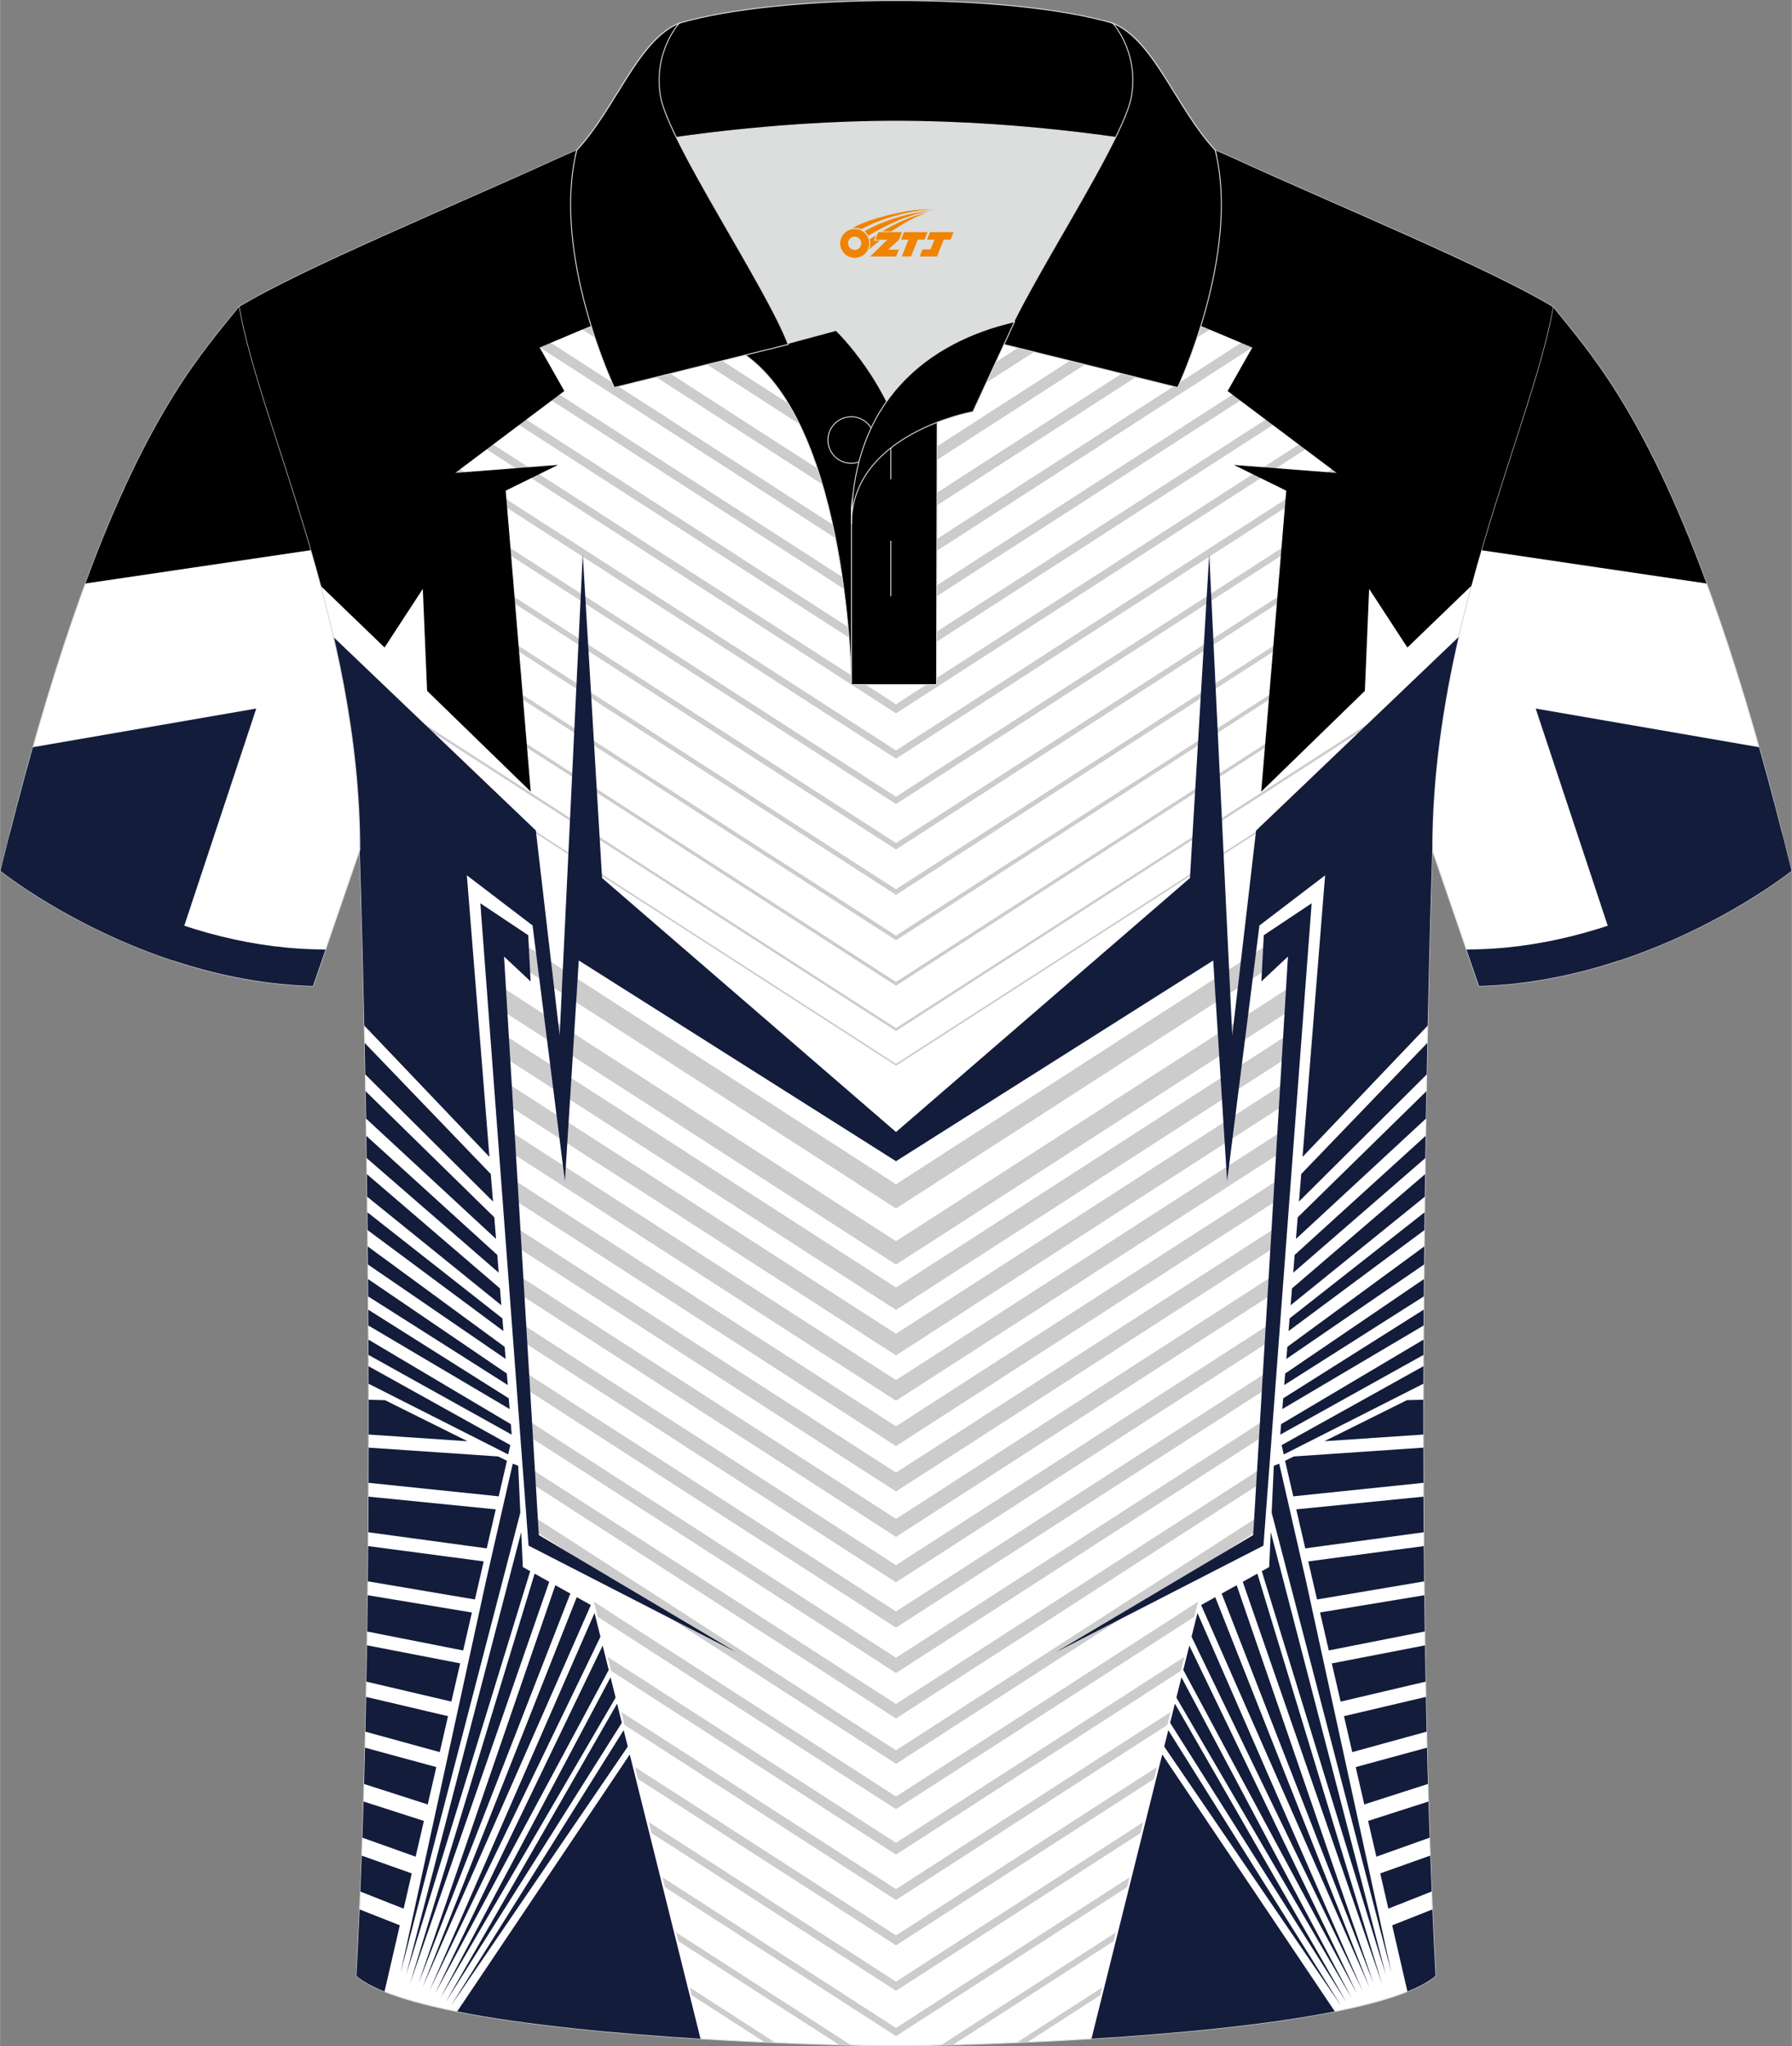 <?xml version="1.0" encoding="utf-8"?>
<!-- Generator: Adobe Illustrator 24.0.1, SVG Export Plug-In . SVG Version: 6.00 Build 0)  -->
<svg xmlns="http://www.w3.org/2000/svg" xmlns:xlink="http://www.w3.org/1999/xlink" version="1.1" id="图层_1" x="0px" y="0px" width="379.8px" height="433.5px" viewBox="0 0 379.58 433.29" enable-background="new 0 0 379.58 433.29" xml:space="preserve">
<rect x="0" y="0" width="379.58" height="433.29" fill="#808080" stroke="none"/>
<g>
	
		<path fill-rule="evenodd" clip-rule="evenodd" fill="#FFFFFF" stroke="#DCDDDD" stroke-width="0.2" stroke-miterlimit="22.926" d="   M328.97,64.99c10.24,12.8,29.35,32.41,50.5,119.4c0,0-29.18,23.37-66.19,24.39c0,0-7.16-20.81-9.9-28.83l0,0   C303.39,132.18,324.69,89.74,328.97,64.99z"/>
	<g>
		<path fill-rule="evenodd" clip-rule="evenodd" d="M361.5,123.55l-47.71-7.05c6.06-20.82,12.94-38.58,15.18-51.51    C336.19,74.02,347.84,86.45,361.5,123.55z"/>
		<path fill-rule="evenodd" clip-rule="evenodd" fill="#131C3B" d="M372.62,158.21l-47.32-8.18l17.7,53.32    c21.77-7.2,36.48-18.97,36.48-18.97C377.16,174.88,374.88,166.19,372.62,158.21z"/>
		<g>
			<path fill-rule="evenodd" clip-rule="evenodd" fill="#131C3B" d="M374.63,178.34c-5.14,4.11-12.06,8.06-17.89,10.98     c-13.48,6.74-28.44,11.26-43.57,11.68l-2.53,0.07l2.65,7.71c37.01-1.02,66.19-24.39,66.19-24.39c-0.69-2.83-1.37-5.59-2.06-8.28     L374.63,178.34z"/>
		</g>
	</g>
	
		<path fill-rule="evenodd" clip-rule="evenodd" fill="#FFFFFF" stroke="#DCDDDD" stroke-width="0.2" stroke-miterlimit="22.926" d="   M76.19,179.96c0,0,4.68,137.1-0.7,238.43c15.59,13.14,104.58,14.84,114.3,14.8c9.72,0.03,98.71-1.67,114.3-14.81   c-5.38-101.32-0.7-238.43-0.7-238.43c0-47.77,21.3-90.22,25.58-114.96c-13.68-8.25-45.42-21.31-67.36-31.33   c-5.84-2.66-10.73-4.57-15.08-5.94l-113.52-0.01c-4.32,1.37-9.2,3.29-15.05,5.95C96.02,43.67,64.27,56.74,50.61,64.99   C54.89,89.74,76.19,132.18,76.19,179.96z"/>
	<g>
		<path fill-rule="evenodd" clip-rule="evenodd" fill="#CCCCCC" d="M189.79,250.75l-83.76-53.99l0.33,5.34l83.43,53.78l83.43-53.78    l0.33-5.34L189.79,250.75L189.79,250.75z M161.95,432.41c0.77,0.03,1.53,0.07,2.27,0.1l-18.09-11.66l0.4,1.63L161.95,432.41    L161.95,432.41z M177.75,432.98l-34.07-21.96l-0.46-1.85l37.04,23.87C179.46,433.03,178.62,433.01,177.75,432.98L177.75,432.98z     M199.32,433.05c0.8-0.02,1.64-0.04,2.51-0.06l34.06-21.96l0.46-1.85L199.32,433.05L199.32,433.05z M215.35,432.51l18.09-11.66    l-0.4,1.63l-15.41,9.93C216.86,432.44,216.1,432.48,215.35,432.51L215.35,432.51z M189.79,262.81l82.99-53.49l-0.32,5.15    l-82.67,53.29l-82.67-53.29l-0.32-5.15L189.79,262.81L189.79,262.81z M189.79,272.61l82.36-53.09l-0.3,4.95l-82.06,52.89    l-82.06-52.89l-0.3-4.95L189.79,272.61L189.79,272.61z M189.79,282.41l81.73-52.68l-0.29,4.76l-81.44,52.49l-81.44-52.49    l-0.29-4.76L189.79,282.41L189.79,282.41z M189.79,292.21l81.11-52.28l-0.28,4.56l-80.83,52.1l-80.83-52.1l-0.28-4.56    L189.79,292.21L189.79,292.21z M189.79,302l80.48-51.87l-0.27,4.36l-80.21,51.7l-80.21-51.7l-0.27-4.36L189.79,302L189.79,302z     M189.79,311.8l-79.85-51.47l0.26,4.17l79.59,51.3l79.59-51.3l0.26-4.17L189.79,311.8L189.79,311.8z M189.79,321.6l-79.22-51.06    l0.24,3.97l78.98,50.91l78.98-50.91l0.24-3.97L189.79,321.6L189.79,321.6z M189.79,331.4l-78.6-50.66l0.23,3.78l78.36,50.51    l78.36-50.51l0.23-3.78L189.79,331.4L189.79,331.4z M189.79,341.2l-77.97-50.25l0.22,3.58l77.75,50.11l77.75-50.11l0.22-3.58    L189.79,341.2L189.79,341.2z M189.79,351l-77.34-49.85l0.21,3.38l77.13,49.71l77.13-49.71l0.21-3.38L189.79,351L189.79,351z     M189.79,360.8l76.71-49.44l-0.2,3.19l-76.52,49.32l-76.52-49.32l-0.2-3.19L189.79,360.8L189.79,360.8z M189.79,370.6l76.09-49.04    l-0.18,2.99l-75.9,48.92l-75.9-48.92l-0.18-2.99L189.79,370.6L189.79,370.6z M189.79,380.39l64-41.25l-0.8,3.2l-63.2,40.74    l-63.2-40.74l-0.8-3.2L189.79,380.39L189.79,380.39z M189.79,390.19l61.09-39.37l-0.74,2.97l-60.35,38.9l-60.35-38.9l-0.74-2.97    L189.79,390.19L189.79,390.19z M189.79,399.99l-58.19-37.5l0.68,2.75l57.5,37.06l57.5-37.06l0.68-2.75L189.79,399.99    L189.79,399.99z M189.79,409.79l-55.28-35.63l0.63,2.52l54.65,35.23l54.65-35.23l0.63-2.52L189.79,409.79L189.79,409.79z     M189.79,419.59l52.37-33.76l-0.57,2.3l-51.8,33.39l-51.8-33.39l-0.57-2.3L189.79,419.59L189.79,419.59z M189.79,429.39    l49.47-31.88l-0.52,2.07l-48.95,31.55l-48.95-31.55l-0.52-2.07L189.79,429.39z"/>
		<path fill-rule="evenodd" clip-rule="evenodd" fill="#CCCCCC" d="M305.82,150.87l0.08-0.47l-116.11,74.84L73.68,150.39l0.08,0.47    l116.04,74.79L305.82,150.87L305.82,150.87z M309.15,54.88c-0.69-0.32-1.38-0.64-2.08-0.96L189.8,129.51L72.51,53.92    c-0.7,0.32-1.4,0.64-2.08,0.96l119.36,76.93L309.15,54.88L309.15,54.88z M300.42,50.9l-110.63,71.3L79.15,50.9l2.28-1.02    l108.35,69.84l108.35-69.84L300.42,50.9L300.42,50.9z M291.61,46.97L189.79,112.6L87.97,46.97l2.47-1.09l99.35,64.04l99.35-64.03    L291.61,46.97L291.61,46.97z M282.75,43.06l-92.96,59.92L96.82,43.06l2.65-1.16l90.32,58.22l90.32-58.22L282.75,43.06    L282.75,43.06z M273.9,39.16l-84.11,54.21l-84.11-54.21l2.81-1.25l81.3,52.4l81.3-52.4L273.9,39.16L273.9,39.16z M265.09,35.23    l-75.3,48.53l-75.3-48.53c1-0.45,1.99-0.9,2.96-1.34l72.34,46.63l72.34-46.62C263.09,34.33,264.08,34.78,265.09,35.23    L265.09,35.23z M256.25,31.31l-66.46,42.84l-66.47-42.84c1.13-0.47,2.22-0.91,3.28-1.32l63.19,40.73L252.97,30    C254.03,30.4,255.12,30.84,256.25,31.31L256.25,31.31z M246.79,27.8l-57,36.74l-57.03-36.76L133,27.7h5.26l51.52,33.21l51.51-33.2    h5.23L246.79,27.8L246.79,27.8z M232.01,27.72l-42.22,27.21l-42.23-27.22h5.92l36.32,23.41l36.31-23.4L232.01,27.72L232.01,27.72z     M217.1,27.72h-6.21l-21.11,13.6l-21.1-13.61h-6.21l27.32,17.61L217.1,27.72L217.1,27.72z M202.2,27.72h-6.5l-5.9,3.81l-5.92-3.82    h-6.5l12.41,8L202.2,27.72L202.2,27.72z M189.79,139.31c40.09-25.84,80.17-51.67,120.26-77.51c0,0.71,0,1.41,0,2.12    c-40.09,25.84-80.17,51.67-120.26,77.51c-40.09-25.84-80.17-51.67-120.26-77.51c0-0.71,0-1.41,0-2.12    C109.62,87.63,149.7,113.47,189.79,139.31L189.79,139.31z M189.79,149.11c40.09-25.84,80.17-51.67,120.26-77.51    c0,0.64,0,1.29,0,1.93c-40.09,25.84-80.17,51.67-120.26,77.51C149.7,125.2,109.62,99.37,69.53,73.53c0-0.64,0-1.29,0-1.93    C109.62,97.43,149.7,123.27,189.79,149.11L189.79,149.11z M189.79,158.9c40.09-25.84,80.17-51.67,120.26-77.51    c0,0.58,0,1.16,0,1.74c-40.09,25.84-80.17,51.67-120.26,77.51c-40.09-25.84-80.17-51.67-120.26-77.51c0-0.58,0-1.16,0-1.74    C109.62,107.23,149.7,133.07,189.79,158.9L189.79,158.9z M189.79,168.7c40.09-25.84,80.17-51.67,120.26-77.51    c0,0.52,0,1.04,0,1.55c-40.09,25.84-80.17,51.67-120.26,77.51c-40.09-25.84-80.17-51.67-120.26-77.51c0-0.52,0-1.04,0-1.55    C109.62,117.03,149.7,142.87,189.79,168.7L189.79,168.7z M189.79,178.5l84.08-54.19l-0.15,1.46l-83.93,54.1l-83.93-54.1    l-0.15-1.46L189.79,178.5L189.79,178.5z M283.46,118.12l26.58-17.13c0,0.46,0,0.91,0,1.37l-24.02,15.48L283.46,118.12    L283.46,118.12z M189.79,188.3l82.99-53.49l-0.13,1.26l-82.85,53.4l-82.85-53.4l-0.13-1.26L189.79,188.3L189.79,188.3z     M301.84,116.08l8.2-5.29c0,0.39,0,0.78,0,1.18l-6,3.87L301.84,116.08L301.84,116.08z M189.79,198.1l81.89-52.78l-0.11,1.06    l-81.78,52.71l-81.78-52.71l-0.11-1.06L189.79,198.1L189.79,198.1z M189.79,207.9l80.79-52.07l-0.09,0.86l-80.7,52.02l-80.7-52.02    l-0.09-0.86L189.79,207.9L189.79,207.9z M189.79,217.7l102.09-65.81l2.67-1.11l-104.76,67.53L85.02,150.78l2.67,1.11L189.79,217.7    L189.79,217.7z M77.74,116.08l-2.21-0.25l-6-3.87c0-0.39,0-0.78,0-1.18L77.74,116.08L77.74,116.08z M96.11,118.12l-2.56-0.29    l-24.02-15.48c0-0.46,0-0.91,0-1.37L96.11,118.12z"/>
		<g>
			<g>
				<path fill-rule="evenodd" clip-rule="evenodd" d="M67.9,124.04l13.55,13.06l8.1-12.42l0.91,21.6l21.95,21.34l-5.3-63.73      l11.08-5.45l-21.76,1.69l23.1-17.34l-5.23-9.21l76.15-32.09l1.54-13.78L133,27.7c-4.32,1.37-9.2,3.29-15.05,5.95      C96.02,43.67,64.27,56.74,50.61,64.99C53.11,79.45,61.42,99.96,67.9,124.04z"/>
				<path fill-rule="evenodd" clip-rule="evenodd" fill="#131C3B" d="M123.43,117.33l4.09,68.58l64.27,55.51l-2,4.45l-67.2-42.5      l-2.94,46.7l-6.85-54.11l-13.92-10.62l4.78,59.62l-26.51-27.8c-0.48-22.84-0.97-37.2-0.97-37.2c0-15.76-2.32-30.93-5.58-45.09      l42.89,40.97l5.05,43.41L123.43,117.33L123.43,117.33z M77.23,220.82c0.04,2.16,0.09,4.39,0.13,6.68l27.06,26.91l-0.47-5.82      L77.23,220.82L77.23,220.82z M77.43,231.05c0.03,1.89,0.07,3.82,0.1,5.8l27.53,25.48l-0.37-4.58L77.43,231.05L77.43,231.05z       M77.58,240.5l0.07,4.71l27.98,24.27l-0.3-3.76L77.58,240.5L77.58,240.5z M77.7,248.61l0.06,4.78l28.42,22.98l-0.29-3.57      L77.7,248.61L77.7,248.61z M77.81,256.69l28.6,22.47l0.22,2.68l-28.78-21.38L77.81,256.69L77.81,256.69z M77.88,263.92      l29.01,21.26l0.21,2.56l-29.18-20L77.88,263.92L77.88,263.92z M77.95,270.83l29.4,20l0.2,2.44L77.97,274.5L77.95,270.83      L77.95,270.83z M77.99,277.31l0.02,3.35l29.93,17.69l-0.18-2.27L77.99,277.31L77.99,277.31z M78.03,283.65l0.01,3.24      l30.34,16.88l-0.18-2.22L78.03,283.65L78.03,283.65z M78.05,289.28l0.01,3.71l29.58,14.97l0.45-1.98L78.05,289.28z"/>
				<polygon fill-rule="evenodd" clip-rule="evenodd" fill="#131C3B" points="101.74,191.26 111.88,198.02 112.39,207.81       106.76,202.54 114.13,325.04 155.92,349.83 111.95,327.27 109.97,300.96     "/>
				<path fill-rule="evenodd" clip-rule="evenodd" fill="#131C3B" d="M78.07,296.38c0,2.44,0,4.89,0,7.37l20.96,1.42l-17.48-8.69      L78.07,296.38L78.07,296.38z M78.07,306.52c0,2.47-0.01,4.95-0.02,7.45l27.58,2.86l1.74-7.52l-1.85-0.92L78.07,306.52      L78.07,306.52z M78.04,316.9c-0.01,2.5-0.03,5.02-0.04,7.54l25.09,3.41l1.91-8.26L78.04,316.9L78.04,316.9z M77.97,327.37      l24.48,3.24l-1.86,8.06l-22.69-3.84C77.93,332.34,77.95,329.85,77.97,327.37L77.97,327.37z M77.87,337.77      c-0.03,2.56-0.06,5.12-0.1,7.69l20.33,4.01l1.85-8.04L77.87,337.77L77.87,337.77z M77.73,348.38l19.74,3.82l-1.87,8.09      l-18.01-4.22C77.65,353.5,77.69,350.94,77.73,348.38L77.73,348.38z M77.54,359.3c-0.05,2.46-0.1,4.91-0.16,7.36l15.76,4.33      l1.75-7.61L77.54,359.3L77.54,359.3z M77.3,370.05l15.11,4.11l-1.82,7.91l-13.48-4.33C77.17,375.18,77.24,372.61,77.3,370.05      L77.3,370.05z M76.99,381.45c-0.08,2.56-0.16,5.12-0.24,7.66l11.28,4.02l1.75-7.57L76.99,381.45L76.99,381.45z M76.61,392.91      l10.6,3.77l-1.72,7.46l-9.17-3.62C76.42,397.99,76.52,395.46,76.61,392.91L76.61,392.91z M76.16,404.3      c-0.2,4.76-0.43,9.46-0.68,14.09c1.42,1.19,3.44,2.29,5.96,3.3l3.24-14.03L76.16,404.3z"/>
				<path fill-rule="evenodd" clip-rule="evenodd" fill="#131C3B" d="M133.39,371.49l14.99,60.2c-17.35-1.07-36.79-2.85-51.55-5.78      L133.39,371.49z"/>
				<polygon fill-rule="evenodd" clip-rule="evenodd" fill="#131C3B" points="108.6,309.93 109.75,310.35 110.21,320.28       84.86,417.66 102.97,334.61     "/>
				<polygon fill-rule="evenodd" clip-rule="evenodd" fill="#131C3B" points="110.4,324.38 110.74,331.81 112.3,332.68       86.01,418.21     "/>
				<polygon fill-rule="evenodd" clip-rule="evenodd" fill="#131C3B" points="113.24,333.2 116.33,334.93 86.84,419.99     "/>
				<polygon fill-rule="evenodd" clip-rule="evenodd" fill="#131C3B" points="117.62,335.65 120.8,337.42 88.62,419.99     "/>
				<polygon fill-rule="evenodd" clip-rule="evenodd" fill="#131C3B" points="122.16,338.18 125.15,339.85 89.46,420.88     "/>
				<polygon fill-rule="evenodd" clip-rule="evenodd" fill="#131C3B" points="125.93,341.53 127.18,346.56 90.97,421.5     "/>
				<polygon fill-rule="evenodd" clip-rule="evenodd" fill="#131C3B" points="127.65,348.43 128.93,353.59 92.13,422.17     "/>
				<polygon fill-rule="evenodd" clip-rule="evenodd" fill="#131C3B" points="129.32,355.14 130.39,359.45 93.29,423.04     "/>
				<polygon fill-rule="evenodd" clip-rule="evenodd" fill="#131C3B" points="130.71,360.73 131.71,364.78 94.4,423.91     "/>
				<polygon fill-rule="evenodd" clip-rule="evenodd" fill="#131C3B" points="132.1,366.34 132.97,369.82 95.47,424.75     "/>
			</g>
			<g>
				<path fill-rule="evenodd" clip-rule="evenodd" d="M311.67,124.05l-13.55,13.06l-8.1-12.42l-0.91,21.6l-21.95,21.34l5.3-63.73      l-11.08-5.45l21.76,1.69l-23.1-17.34l5.23-9.21L189.12,41.5l-1.54-13.78l58.95,0.01c4.36,1.37,9.25,3.28,15.08,5.94      c21.93,10.02,53.68,23.08,67.36,31.33C326.47,79.45,318.15,99.96,311.67,124.05z"/>
				<path fill-rule="evenodd" clip-rule="evenodd" fill="#131C3B" d="M256.15,117.33l-4.09,68.58l-64.27,55.51l2,4.45l67.2-42.5      l2.94,46.7l6.85-54.11l13.91-10.61l-4.78,59.62l26.51-27.8c0.48-22.85,0.97-37.21,0.97-37.21c0-15.75,2.32-30.92,5.57-45.07      l-42.89,40.97l-5.05,43.41L256.15,117.33L256.15,117.33z M301.51,292.99l0.01-3.71l-30.04,16.71l0.45,1.98L301.51,292.99      L301.51,292.99z M301.53,286.89l-30.34,16.88l0.18-2.22l30.17-17.9L301.53,286.89L301.53,286.89z M301.56,280.66l-29.93,17.69      l0.18-2.27l29.77-18.78L301.56,280.66L301.56,280.66z M301.6,274.5l-29.57,18.77l0.2-2.44l29.4-20L301.6,274.5L301.6,274.5z       M301.66,267.74l0.04-3.82l-29.01,21.26l-0.21,2.56L301.66,267.74L301.66,267.74z M301.73,260.46l0.04-3.77l-28.6,22.47      l-0.22,2.68L301.73,260.46L301.73,260.46z M301.81,253.39l-28.42,22.98l0.29-3.57l28.2-24.19      C301.85,250.19,301.83,251.78,301.81,253.39L301.81,253.39z M301.92,245.21l-27.98,24.27l0.3-3.76l27.75-25.22L301.92,245.21      L301.92,245.21z M302.05,236.85l-27.53,25.48l0.37-4.58l27.26-26.7C302.12,232.95,302.08,234.88,302.05,236.85L302.05,236.85z       M302.22,227.5l-27.06,26.91l0.47-5.82l26.72-27.77C302.3,222.98,302.26,225.21,302.22,227.5z"/>
				<polygon fill-rule="evenodd" clip-rule="evenodd" fill="#131C3B" points="277.84,191.26 267.7,198.02 267.19,207.81       272.82,202.54 265.45,325.04 223.66,349.83 267.63,327.27 269.61,300.96     "/>
				<path fill-rule="evenodd" clip-rule="evenodd" fill="#131C3B" d="M298.13,421.68c2.51-1.01,4.54-2.11,5.96-3.3      c-0.25-4.62-0.47-9.32-0.67-14.08l-8.52,3.37L298.13,421.68L298.13,421.68z M303.26,400.51c-0.1-2.52-0.2-5.06-0.29-7.61      l-10.6,3.77l1.72,7.46L303.26,400.51L303.26,400.51z M302.83,389.11l-11.28,4.02l-1.75-7.57l12.79-4.11      C302.66,384.02,302.75,386.57,302.83,389.11L302.83,389.11z M302.48,377.73c-0.07-2.55-0.14-5.12-0.2-7.68l-15.11,4.11      l1.82,7.91L302.48,377.73L302.48,377.73z M302.2,366.66l-15.76,4.33l-1.75-7.61l17.35-4.08      C302.09,361.75,302.14,364.21,302.2,366.66L302.2,366.66z M301.98,356.07c-0.05-2.56-0.09-5.12-0.13-7.68l-19.74,3.82l1.87,8.09      L301.98,356.07L301.98,356.07z M301.8,345.45l-20.33,4.01l-1.85-8.04l22.09-3.65C301.73,340.33,301.77,342.89,301.8,345.45      L301.8,345.45z M301.67,334.84c-0.03-2.49-0.05-4.98-0.07-7.47l-24.48,3.24l1.86,8.06L301.67,334.84L301.67,334.84z       M301.58,324.44l-25.09,3.41l-1.91-8.26l26.95-2.69C301.55,319.41,301.56,321.92,301.58,324.44L301.58,324.44z M301.53,313.97      c-0.01-2.5-0.02-4.98-0.02-7.45l-27.45,1.87l-1.85,0.92l1.74,7.52L301.53,313.97L301.53,313.97z M301.5,303.75      c0-2.47,0-4.93,0-7.37l-3.48,0.09l-17.48,8.69L301.5,303.75z"/>
				<path fill-rule="evenodd" clip-rule="evenodd" fill="#131C3B" d="M246.19,371.49l-14.99,60.19c17.35-1.07,36.78-2.85,51.55-5.78      L246.19,371.49z"/>
				<polygon fill-rule="evenodd" clip-rule="evenodd" fill="#131C3B" points="270.98,309.93 269.83,310.35 269.37,320.28       294.72,417.66 276.61,334.61     "/>
				<polygon fill-rule="evenodd" clip-rule="evenodd" fill="#131C3B" points="269.18,324.38 268.84,331.81 267.28,332.68       293.57,418.21     "/>
				<polygon fill-rule="evenodd" clip-rule="evenodd" fill="#131C3B" points="266.34,333.2 263.25,334.93 292.73,419.99     "/>
				<polygon fill-rule="evenodd" clip-rule="evenodd" fill="#131C3B" points="261.96,335.65 258.78,337.42 290.96,419.99     "/>
				<polygon fill-rule="evenodd" clip-rule="evenodd" fill="#131C3B" points="257.42,338.18 254.43,339.85 290.12,420.88     "/>
				<polygon fill-rule="evenodd" clip-rule="evenodd" fill="#131C3B" points="253.65,341.53 252.4,346.56 288.6,421.5     "/>
				<polygon fill-rule="evenodd" clip-rule="evenodd" fill="#131C3B" points="251.93,348.43 250.65,353.59 287.45,422.17     "/>
				<polygon fill-rule="evenodd" clip-rule="evenodd" fill="#131C3B" points="250.26,355.14 249.19,359.45 286.29,423.04     "/>
				<polygon fill-rule="evenodd" clip-rule="evenodd" fill="#131C3B" points="248.87,360.73 247.86,364.78 285.18,423.91     "/>
				<polygon fill-rule="evenodd" clip-rule="evenodd" fill="#131C3B" points="247.47,366.34 246.61,369.82 284.1,424.75     "/>
			</g>
		</g>
	</g>
	
		<path fill-rule="evenodd" clip-rule="evenodd" fill="#FFFFFF" stroke="#DCDDDD" stroke-width="0.2" stroke-miterlimit="22.926" d="   M50.61,64.99c-10.24,12.8-29.35,32.41-50.5,119.4c0,0,29.18,23.37,66.19,24.39c0,0,7.16-20.81,9.9-28.83l0,0   C76.19,132.18,54.89,89.74,50.61,64.99z"/>
	<g>
		<path fill-rule="evenodd" clip-rule="evenodd" d="M18.07,123.55l47.71-7.05C59.72,95.68,52.84,77.92,50.6,64.99    C43.38,74.02,31.74,86.45,18.07,123.55z"/>
		<path fill-rule="evenodd" clip-rule="evenodd" fill="#131C3B" d="M6.95,158.21l47.32-8.18l-17.69,53.33    c-21.77-7.2-36.48-18.97-36.48-18.97C2.42,174.88,4.7,166.19,6.95,158.21z"/>
		<g>
			<path fill-rule="evenodd" clip-rule="evenodd" fill="#131C3B" d="M4.95,178.34c5.14,4.11,12.06,8.06,17.89,10.98     c13.48,6.74,28.44,11.26,43.57,11.68l2.53,0.07l-2.65,7.71C29.28,207.76,0.1,184.39,0.1,184.39c0.69-2.83,1.37-5.59,2.06-8.27     L4.95,178.34z"/>
		</g>
	</g>
	<path fill-rule="evenodd" clip-rule="evenodd" fill="#DCDDDD" d="M187.81,84.98c6.44-9.11,16.34-14.36,26.93-16.83   c5.24-10.64,16.07-27.81,21.61-39.14c-26.76-6.51-66.37-6.51-93.13,0c6.42,13.14,19.99,34.16,23.65,43.69l10.22-2.75   C177.09,69.97,183.09,75.63,187.81,84.98z"/>
	<path fill-rule="evenodd" clip-rule="evenodd" stroke="#DCDDDD" stroke-width="0.2" stroke-miterlimit="22.926" d="M157.84,75.15   l19.25-5.19c0,0,11.74,11.1,15.29,27.83c3.56,16.73-1.86,47.16-1.86,47.16h-10.18C180.35,144.95,179.82,90.72,157.84,75.15z"/>
	<path fill-rule="evenodd" clip-rule="evenodd" stroke="#DCDDDD" stroke-width="0.2" stroke-miterlimit="22.926" d="M180.35,107.42   v37.53h18.03l0.14-60.75C189.69,87.11,180.84,98.64,180.35,107.42z"/>
	<path fill-rule="evenodd" clip-rule="evenodd" stroke="#DCDDDD" stroke-width="0.2" stroke-miterlimit="22.926" d="M121.89,33   c13.38-3.26,40.9-7.33,67.9-7.33c26.99,0,54.51,4.07,67.9,7.33l-0.28-1.2c-8.23-8.78-12.93-23.32-21.68-26.88   C224.79,1.7,207.29,0.1,189.79,0.1c-17.49,0-35,1.61-45.93,4.82c-8.77,3.57-13.47,18.1-21.68,26.88L121.89,33z"/>
	<path fill-rule="evenodd" clip-rule="evenodd" stroke="#DCDDDD" stroke-width="0.2" stroke-miterlimit="22.926" d="M143.86,4.92   c0,0-5.58,6.05-3.95,15.52c1.63,9.49,22.56,40.52,27.05,52.49l-36.85,9.13c0,0-13.39-28.21-7.95-50.26   C130.4,23.02,135.1,8.49,143.86,4.92z"/>
	<path fill-rule="evenodd" clip-rule="evenodd" stroke="#DCDDDD" stroke-width="0.2" stroke-miterlimit="22.926" d="M235.72,4.92   c0,0,5.58,6.05,3.94,15.52c-1.63,9.49-22.56,40.52-27.05,52.49l36.85,9.13c0,0,13.39-28.21,7.95-50.26   C249.19,23.02,244.48,8.49,235.72,4.92z"/>
	<path fill="none" stroke="#DCDDDD" stroke-width="0.2" stroke-miterlimit="22.926" d="M185.23,93.17c0-2.71-2.21-4.93-4.93-4.93   c-2.71,0-4.93,2.21-4.93,4.93s2.21,4.93,4.93,4.93S185.23,95.88,185.23,93.17z"/>
	
		<line fill="none" stroke="#DCDDDD" stroke-width="0.2" stroke-miterlimit="22.926" x1="188.69" y1="114.49" x2="188.69" y2="126.24"/>
	
		<line fill="none" stroke="#DCDDDD" stroke-width="0.2" stroke-miterlimit="22.926" x1="188.69" y1="89.74" x2="188.69" y2="101.48"/>
	<path fill-rule="evenodd" clip-rule="evenodd" stroke="#DCDDDD" stroke-width="0.2" stroke-miterlimit="22.926" d="M214.9,68.12   l-8.81,19.06c0,0-25.74,4.58-25.74,23.81C180.35,84.82,196.63,72.31,214.9,68.12z"/>
	
</g>
<g id="图层_x0020_1">
	<path fill="#F08300" d="M178.15,52.56c0.416,1.136,1.472,1.984,2.752,2.032c0.144,0,0.304,0,0.448-0.016h0.016   c0.016,0,0.064,0,0.128-0.016c0.032,0,0.048-0.016,0.08-0.016c0.064-0.016,0.144-0.032,0.224-0.048c0.016,0,0.016,0,0.032,0   c0.192-0.048,0.4-0.112,0.576-0.208c0.192-0.096,0.4-0.224,0.608-0.384c0.672-0.56,1.104-1.408,1.104-2.352   c0-0.224-0.032-0.448-0.08-0.672l0,0C183.99,50.68,183.94,50.51,183.86,50.33C183.39,49.24,182.31,48.48,181.04,48.48C179.35,48.48,177.97,49.85,177.97,51.55C177.97,51.9,178.03,52.24,178.15,52.56L178.15,52.56L178.15,52.56z M182.45,51.58L182.45,51.58C182.42,52.36,181.76,52.96,180.98,52.92C180.19,52.89,179.6,52.24,179.63,51.45c0.032-0.784,0.688-1.376,1.472-1.344   C181.87,50.14,182.48,50.81,182.45,51.58L182.45,51.58z"/>
	<polygon fill="#F08300" points="196.48,49.16 ,195.84,50.75 ,194.4,50.75 ,192.98,54.3 ,191.03,54.3 ,192.43,50.75 ,190.85,50.75    ,191.49,49.16"/>
	<path fill="#F08300" d="M198.45,44.43c-1.008-0.096-3.024-0.144-5.056,0.112c-2.416,0.304-5.152,0.912-7.616,1.664   C183.73,46.81,181.86,47.53,180.51,48.3C180.71,48.27,180.9,48.25,181.09,48.25c0.48,0,0.944,0.112,1.36,0.288   C186.55,46.22,193.75,44.17,198.45,44.43L198.45,44.43L198.45,44.43z"/>
	<path fill="#F08300" d="M183.92,49.9c4-2.368,8.88-4.672,13.488-5.248c-4.608,0.288-10.224,2-14.288,4.304   C183.44,49.21,183.71,49.53,183.92,49.9C183.92,49.9,183.92,49.9,183.92,49.9z"/>
	<polygon fill="#F08300" points="201.97,49.16 ,201.35,50.75 ,199.89,50.75 ,198.48,54.3 ,198.02,54.3 ,196.51,54.3 ,194.82,54.3    ,195.41,52.8 ,197.12,52.8 ,197.94,50.75 ,196.35,50.75 ,196.99,49.16"/>
	<polygon fill="#F08300" points="191.06,49.16 ,190.42,50.75 ,188.13,52.86 ,190.39,52.86 ,189.81,54.3 ,184.32,54.3 ,187.99,50.75    ,185.41,50.75 ,186.05,49.16"/>
	<path fill="#F08300" d="M196.34,45.02c-3.376,0.752-6.464,2.192-9.424,3.952h1.888C191.23,47.4,193.57,45.97,196.34,45.02z    M185.54,49.84C184.91,50.22,184.85,50.27,184.24,50.68c0.064,0.256,0.112,0.544,0.112,0.816c0,0.496-0.112,0.976-0.32,1.392   c0.176-0.16,0.32-0.304,0.432-0.4c0.272-0.24,0.768-0.64,1.6-1.296l0.32-0.256H185.06l0,0L185.54,49.84L185.54,49.84L185.54,49.84z"/>
</g>
</svg>